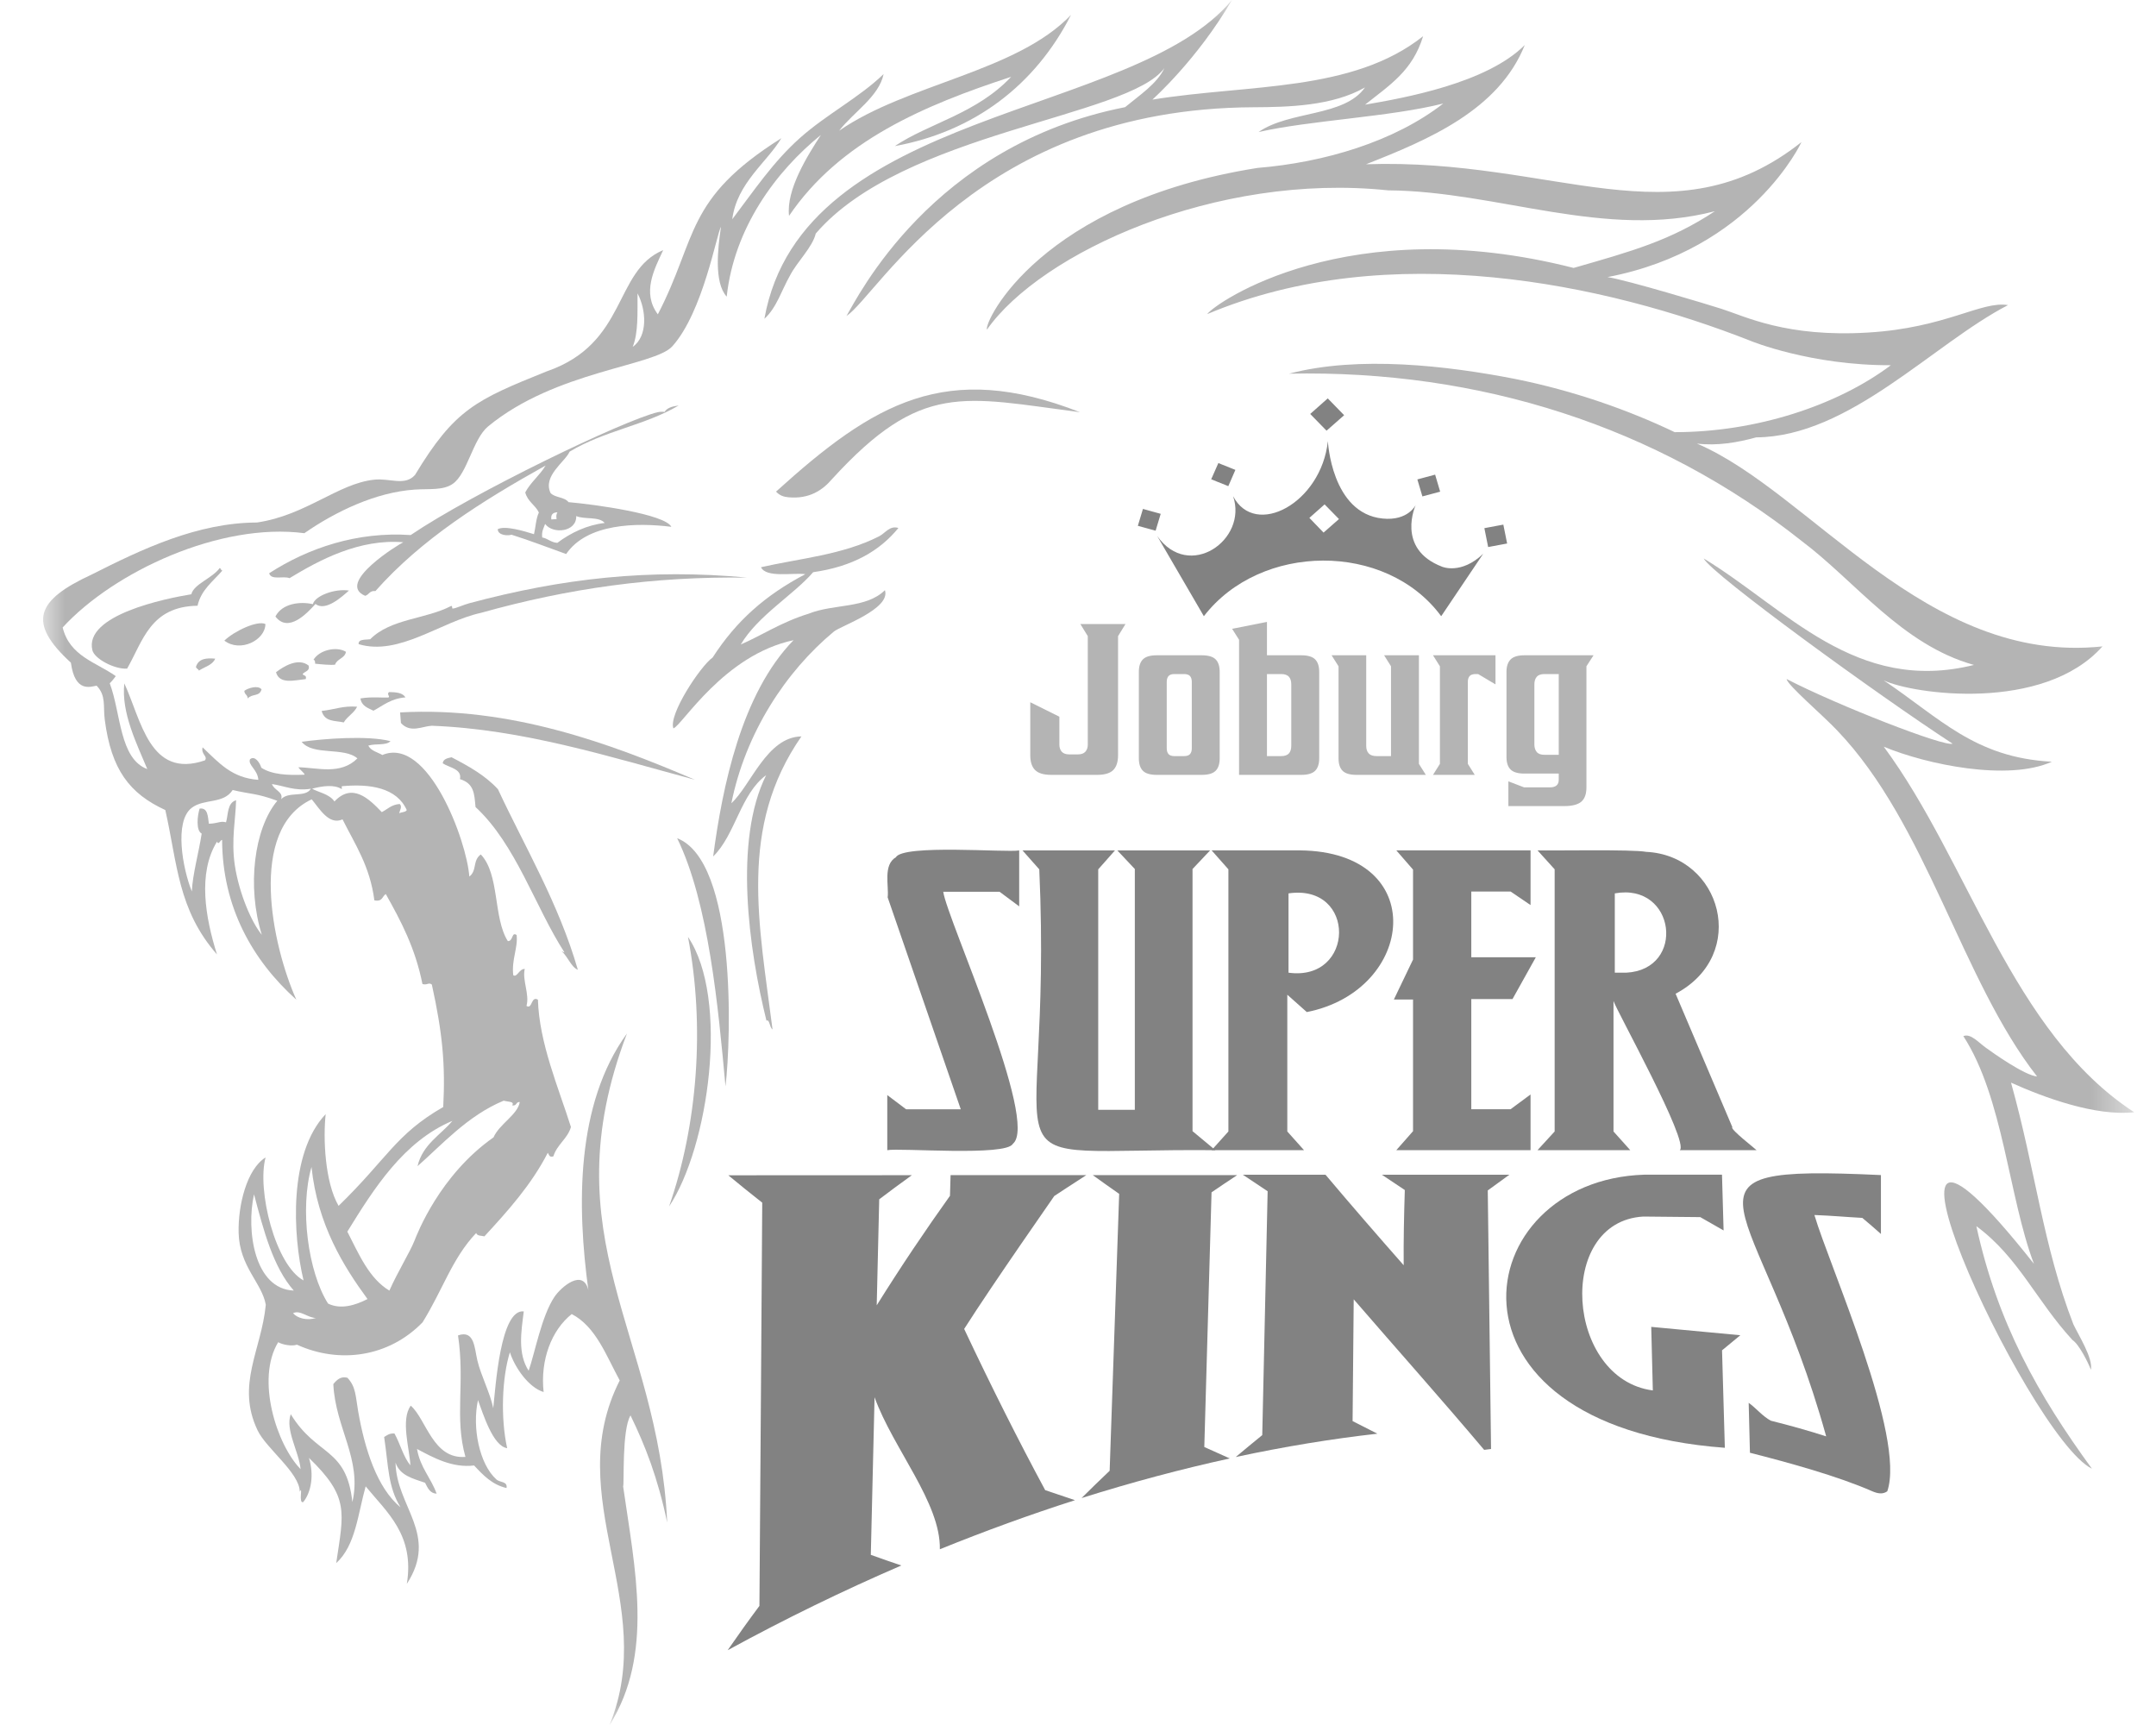 <?xml version="1.0" encoding="UTF-8"?>
<svg xmlns="http://www.w3.org/2000/svg" width="50" height="40" viewBox="0 0 50 40" fill="none">
  <path d="M24.568 17.268C24.568 17.335 24.587 17.389 24.623 17.431C24.66 17.472 24.718 17.493 24.795 17.493H25C25.077 17.493 25.134 17.472 25.171 17.431C25.208 17.389 25.227 17.335 25.227 17.268V14.751L25.055 14.471H26.101L25.929 14.751V17.513C25.929 17.666 25.892 17.78 25.819 17.855C25.745 17.93 25.619 17.968 25.442 17.968H24.38C24.203 17.968 24.078 17.93 24.004 17.855C23.93 17.78 23.893 17.666 23.893 17.513V16.284L24.568 16.619V17.268Z" fill="#B4B4B4"></path>
  <path d="M27.639 15.81C27.639 15.753 27.625 15.709 27.598 15.677C27.57 15.646 27.523 15.63 27.456 15.63H27.235C27.172 15.63 27.127 15.646 27.099 15.677C27.072 15.709 27.058 15.753 27.058 15.81V17.353C27.058 17.41 27.072 17.454 27.099 17.486C27.127 17.517 27.172 17.533 27.235 17.533H27.456C27.523 17.533 27.57 17.517 27.598 17.486C27.625 17.454 27.639 17.41 27.639 17.353V15.81ZM26.411 15.58C26.411 15.45 26.442 15.353 26.505 15.29C26.567 15.227 26.674 15.195 26.826 15.195H27.871C28.023 15.195 28.13 15.227 28.192 15.29C28.255 15.353 28.286 15.45 28.286 15.58V17.583C28.286 17.713 28.255 17.81 28.192 17.873C28.13 17.936 28.023 17.968 27.871 17.968H26.826C26.674 17.968 26.567 17.936 26.505 17.873C26.442 17.81 26.411 17.713 26.411 17.583V15.58Z" fill="#B4B4B4"></path>
  <path d="M29.946 15.87C29.946 15.793 29.928 15.734 29.891 15.692C29.854 15.651 29.793 15.63 29.709 15.63H29.382V17.533H29.709C29.793 17.533 29.854 17.512 29.891 17.471C29.928 17.429 29.946 17.37 29.946 17.293V15.87ZM29.382 15.195H30.179C30.33 15.195 30.437 15.227 30.5 15.29C30.562 15.353 30.594 15.45 30.594 15.58V17.583C30.594 17.713 30.562 17.81 30.5 17.873C30.437 17.936 30.33 17.968 30.179 17.968H28.735V14.835L28.574 14.581L29.382 14.421V15.195Z" fill="#B4B4B4"></path>
  <path d="M31.136 17.873C31.073 17.81 31.042 17.713 31.042 17.583V15.45L30.881 15.195H31.684V17.293C31.684 17.37 31.703 17.429 31.742 17.471C31.78 17.512 31.842 17.533 31.927 17.533H32.259V15.45L32.099 15.195H32.906V17.713L33.067 17.968H31.457C31.305 17.968 31.199 17.936 31.136 17.873Z" fill="#B4B4B4"></path>
  <path d="M34.041 17.713L34.201 17.968H33.233L33.393 17.713V15.45L33.233 15.195H34.682V15.87L34.279 15.63H34.223C34.157 15.63 34.11 15.646 34.082 15.677C34.054 15.709 34.041 15.753 34.041 15.81V17.713Z" fill="#B4B4B4"></path>
  <path d="M35.822 15.63C35.737 15.63 35.676 15.651 35.64 15.693C35.603 15.734 35.584 15.793 35.584 15.87V17.264C35.584 17.337 35.603 17.395 35.64 17.439C35.676 17.482 35.737 17.503 35.822 17.503H36.149V15.63H35.822ZM36.791 18.258C36.791 18.414 36.75 18.526 36.669 18.593C36.588 18.659 36.457 18.692 36.276 18.692H34.981V18.118L35.346 18.258H35.944C36.08 18.258 36.149 18.199 36.149 18.083V17.938H35.352C35.201 17.938 35.094 17.906 35.031 17.843C34.968 17.78 34.937 17.683 34.937 17.553V15.58C34.937 15.454 34.968 15.358 35.031 15.293C35.094 15.228 35.201 15.195 35.352 15.195H36.956L36.791 15.45V18.258Z" fill="#B4B4B4"></path>
  <mask id="mask0_39705_14879" style="mask-type:luminance" maskUnits="userSpaceOnUse" x="1" y="0" width="49" height="40">
    <path d="M1 4.7389e-07H49.494V40H1V4.7389e-07Z" fill="white"></path>
  </mask>
  <g mask="url(#mask0_39705_14879)">
    <path fill-rule="evenodd" clip-rule="evenodd" d="M17.768 17.975C17.175 18.406 17.054 19.36 16.539 19.86C16.752 18.257 17.188 16.09 18.403 14.845C16.785 15.188 15.822 16.818 15.617 16.89C15.497 16.575 16.241 15.449 16.527 15.246C17.076 14.397 17.741 13.807 18.676 13.314C18.397 13.275 17.769 13.407 17.648 13.153C18.534 12.951 19.552 12.865 20.389 12.435C20.536 12.359 20.632 12.181 20.835 12.243C20.401 12.777 19.768 13.14 18.859 13.268C18.398 13.799 17.58 14.271 17.179 14.945C17.64 14.747 18.125 14.423 18.753 14.231C19.329 13.997 20.086 14.118 20.522 13.685C20.665 14.119 19.495 14.515 19.34 14.644C18.217 15.575 17.29 16.998 16.961 18.626C17.417 18.206 17.782 17.091 18.586 17.076C17.122 19.184 17.603 21.414 17.916 23.871C17.839 23.815 17.853 23.632 17.775 23.667C17.367 22.027 17.011 19.489 17.768 17.975Z" fill="#B4B4B4"></path>
    <path fill-rule="evenodd" clip-rule="evenodd" d="M17.33 13.394C15.162 13.364 13.191 13.64 11.15 14.212C10.219 14.416 9.258 15.218 8.317 14.937C8.306 14.815 8.47 14.839 8.585 14.823C9.062 14.343 9.871 14.36 10.461 14.052C10.498 14.043 10.478 14.111 10.495 14.111C10.559 14.115 10.754 14.021 10.884 13.988C13.036 13.411 15.061 13.181 17.33 13.394Z" fill="#B4B4B4"></path>
    <path fill-rule="evenodd" clip-rule="evenodd" d="M4.991 15.273C4.931 15.423 4.744 15.463 4.613 15.55C4.599 15.512 4.555 15.507 4.544 15.464C4.607 15.26 4.801 15.258 4.991 15.273Z" fill="#B4B4B4"></path>
    <path fill-rule="evenodd" clip-rule="evenodd" d="M8.023 15.114C8 15.266 7.812 15.277 7.771 15.412C7.682 15.427 7.457 15.406 7.309 15.39C7.307 15.345 7.305 15.303 7.27 15.3C7.405 15.071 7.805 14.981 8.023 15.114Z" fill="#B4B4B4"></path>
    <path fill-rule="evenodd" clip-rule="evenodd" d="M7.157 15.433C7.193 15.567 7.066 15.564 7.019 15.63C7.037 15.675 7.118 15.647 7.091 15.747C6.825 15.774 6.481 15.875 6.401 15.588C6.568 15.46 6.913 15.24 7.157 15.433Z" fill="#B4B4B4"></path>
    <path fill-rule="evenodd" clip-rule="evenodd" d="M6.066 15.986C6.013 16.162 5.858 16.076 5.744 16.196C5.744 16.108 5.667 16.108 5.667 16.019C5.747 15.957 5.985 15.88 6.066 15.986Z" fill="#B4B4B4"></path>
    <path fill-rule="evenodd" clip-rule="evenodd" d="M9.025 16.048C9.185 16.05 9.337 16.062 9.403 16.171C9.066 16.198 8.887 16.359 8.661 16.48C8.532 16.416 8.387 16.374 8.359 16.196C8.601 16.151 8.881 16.183 9.003 16.174C9.066 16.16 8.953 16.096 9.025 16.048Z" fill="#B4B4B4"></path>
    <path fill-rule="evenodd" clip-rule="evenodd" d="M8.282 16.387C8.212 16.536 8.054 16.61 7.972 16.752C7.771 16.705 7.533 16.747 7.459 16.486C7.771 16.451 7.948 16.363 8.282 16.387Z" fill="#B4B4B4"></path>
    <path fill-rule="evenodd" clip-rule="evenodd" d="M16.115 18.081C14.134 17.548 12.131 16.909 10.012 16.829C9.797 16.839 9.517 17.008 9.298 16.765C9.292 16.683 9.285 16.602 9.279 16.52C11.828 16.377 14.148 17.239 16.115 18.081Z" fill="#B4B4B4"></path>
    <path fill-rule="evenodd" clip-rule="evenodd" d="M16.825 25.191C16.658 23.375 16.437 20.934 15.704 19.437C17.081 19.971 16.959 24.07 16.825 25.191Z" fill="#B4B4B4"></path>
    <path fill-rule="evenodd" clip-rule="evenodd" d="M40.603 7.906C37.247 6.581 32.213 5.506 27.996 7.284C28.181 7.025 31.255 4.879 36.494 6.213C37.837 5.828 38.74 5.579 39.77 4.898C37.218 5.562 34.739 4.432 32.192 4.414C28.195 3.994 24.137 5.864 22.888 7.644C22.821 7.455 24.131 4.692 29.163 3.894C30.712 3.767 32.337 3.284 33.471 2.4C32.239 2.713 30.39 2.788 29.187 3.062C29.901 2.562 31.177 2.713 31.656 2.027C30.902 2.459 29.878 2.483 29.079 2.487C22.701 2.511 20.377 6.835 19.63 7.328C19.877 6.921 21.602 3.369 26.092 2.485C26.419 2.214 26.838 1.938 27.003 1.58C26.167 2.725 20.941 3.058 18.918 5.416C18.844 5.732 18.483 6.073 18.321 6.389C18.125 6.731 18.011 7.138 17.727 7.392C18.6 2.491 26.297 2.75 28.569 0C27.776 1.374 26.725 2.31 26.725 2.31C28.955 1.948 31.364 2.143 33.004 0.839C32.756 1.648 32.231 1.969 31.658 2.427C32.559 2.272 34.478 1.932 35.361 1.044C34.76 2.548 33.139 3.236 31.68 3.809C36.065 3.658 38.811 5.646 41.778 3.295C41.778 3.295 40.63 5.784 37.281 6.425C37.768 6.504 39.603 7.059 39.925 7.162C40.47 7.335 41.43 7.828 43.326 7.711C45.13 7.603 45.955 6.97 46.568 7.075C44.828 7.974 42.891 10.127 40.727 10.142C40.287 10.263 39.827 10.342 39.353 10.286C41.984 11.404 44.67 15.425 48.759 14.989C47.386 16.529 44.359 16.097 43.684 15.776C44.988 16.65 45.794 17.569 47.585 17.663C46.577 18.12 44.692 17.733 43.687 17.315C45.669 19.996 46.653 23.94 49.494 25.791C48.591 25.89 47.393 25.445 46.638 25.105C47.21 27.152 47.378 28.886 48.084 30.709C48.206 30.967 48.543 31.495 48.49 31.763C48.435 31.612 48.217 31.172 48.063 31.073C47.221 30.158 46.81 29.152 45.834 28.433C46.326 30.685 47.269 32.349 48.514 34.057C47.007 33.316 42.461 23.35 47.169 29.306C46.582 27.756 46.458 25.45 45.532 24.026C45.699 23.956 45.882 24.171 46.047 24.29C46.224 24.419 46.951 24.935 47.242 24.962C45.487 22.72 44.687 19.113 42.61 16.942C42.296 16.605 41.444 15.88 41.434 15.746C42.619 16.359 45.112 17.329 45.282 17.244C43.571 16.131 39.689 13.311 39.511 12.95C41.42 14.11 43.035 16.101 45.778 15.419C44.108 14.953 43.035 13.487 41.788 12.549C38.426 9.884 34.303 8.573 29.895 8.665C31.51 8.24 33.562 8.48 35.138 8.787C36.505 9.063 37.758 9.505 38.838 10.021C40.715 10.022 42.601 9.408 43.851 8.469C41.989 8.476 40.603 7.906 40.603 7.906Z" fill="#B4B4B4"></path>
    <path fill-rule="evenodd" clip-rule="evenodd" d="M7.327 30.562C7.138 30.56 6.96 30.367 6.796 30.451C6.893 30.566 7.12 30.629 7.327 30.562ZM6.813 29.926C6.335 29.383 6.114 28.537 5.891 27.694C5.704 28.537 5.901 29.893 6.813 29.926ZM7.608 30.228C7.903 30.372 8.238 30.268 8.523 30.123C7.973 29.372 7.364 28.404 7.224 27.06C6.949 28.018 7.141 29.49 7.608 30.228ZM9.611 28.772C9.671 28.621 10.193 27.252 11.445 26.374C11.582 26.062 12.008 25.847 12.054 25.554C11.957 25.548 11.992 25.653 11.877 25.631C11.947 25.538 11.758 25.548 11.681 25.523C10.847 25.867 10.238 26.554 9.683 27.042C9.799 26.535 10.235 26.306 10.491 25.991C9.36 26.468 8.674 27.557 8.055 28.56C8.324 29.083 8.558 29.644 9.03 29.927C9.226 29.487 9.506 29.036 9.611 28.772ZM7.238 18.288C7.358 18.365 7.641 18.408 7.756 18.585C8.172 18.143 8.558 18.522 8.854 18.832C8.987 18.765 9.074 18.659 9.269 18.643C9.335 18.7 9.271 18.79 9.257 18.86C9.306 18.828 9.408 18.838 9.433 18.784C9.203 18.267 8.582 18.171 7.943 18.23C7.885 18.243 7.964 18.279 7.916 18.293C7.749 18.192 7.498 18.221 7.238 18.288ZM5.446 20.067C5.545 20.711 5.829 21.382 6.072 21.677C5.722 20.561 5.893 19.211 6.431 18.569C5.936 18.387 5.825 18.422 5.396 18.319C5.181 18.651 4.733 18.512 4.444 18.734C4.035 19.051 4.236 20.143 4.449 20.672C4.466 20.276 4.609 19.773 4.677 19.33C4.539 19.257 4.578 18.905 4.63 18.75C4.822 18.724 4.819 18.931 4.844 19.101C5.061 19.094 5.109 19.031 5.242 19.068C5.296 18.877 5.269 18.619 5.475 18.556C5.468 18.979 5.357 19.47 5.446 20.067ZM6.52 18.532C6.695 18.342 7.081 18.503 7.209 18.29C6.829 18.347 6.603 18.224 6.307 18.181C6.355 18.325 6.579 18.362 6.52 18.532ZM14.673 8.043C15.028 7.796 14.989 7.187 14.785 6.803C14.781 7.243 14.808 7.712 14.673 8.043ZM15.38 5.8C15.17 6.249 14.884 6.788 15.256 7.289C16.185 5.498 15.872 4.62 18.12 3.205C17.791 3.76 17.089 4.244 16.982 5.084C17.468 4.445 17.927 3.755 18.551 3.2C19.168 2.65 19.93 2.262 20.492 1.717C20.383 2.243 19.792 2.601 19.46 3.032C21.031 1.941 23.584 1.667 24.84 0.342C24.009 1.977 22.587 3.053 20.751 3.388C21.55 2.853 22.639 2.642 23.45 1.781C21.439 2.439 19.477 3.267 18.299 5.005C18.228 4.398 18.73 3.604 19.038 3.129C17.989 3.977 17.026 5.288 16.853 6.878C16.554 6.553 16.647 5.747 16.721 5.258C16.623 5.404 16.309 7.229 15.594 8.028C15.182 8.492 12.878 8.598 11.317 9.89C10.969 10.178 10.838 10.984 10.502 11.218C10.278 11.376 9.955 11.33 9.621 11.353C8.716 11.412 7.78 11.863 7.058 12.364C5.107 12.109 2.644 13.254 1.453 14.55C1.616 15.217 2.229 15.356 2.685 15.678C2.643 15.738 2.597 15.794 2.545 15.844C2.807 16.541 2.768 17.594 3.416 17.834C3.171 17.244 2.809 16.528 2.883 15.847C3.276 16.689 3.467 18.073 4.754 17.631C4.824 17.533 4.658 17.496 4.698 17.329C5.083 17.695 5.378 18.04 5.991 18.083C5.975 17.843 5.743 17.74 5.798 17.606C5.911 17.51 6.029 17.692 6.06 17.802C6.302 17.961 6.666 17.981 7.058 17.964C7.09 17.949 6.951 17.849 6.92 17.792C7.36 17.799 7.894 17.978 8.289 17.586C7.979 17.315 7.256 17.531 6.996 17.201C7.517 17.128 8.523 17.05 9.056 17.186C8.951 17.294 8.732 17.235 8.541 17.289C8.606 17.415 8.755 17.44 8.867 17.507C9.929 17.062 10.827 19.505 10.884 20.326C11.068 20.187 10.954 19.956 11.15 19.813C11.592 20.277 11.434 21.281 11.777 21.823C11.905 21.828 11.862 21.596 11.981 21.682C12.016 21.976 11.86 22.252 11.903 22.613C11.992 22.675 12.038 22.463 12.17 22.468C12.106 22.724 12.286 23.055 12.21 23.325C12.347 23.415 12.314 23.084 12.475 23.181C12.505 24.185 12.949 25.213 13.241 26.134C13.161 26.408 12.916 26.541 12.834 26.813C12.74 26.848 12.735 26.776 12.704 26.731C12.324 27.471 11.783 28.074 11.234 28.669C11.164 28.65 11.068 28.665 11.043 28.592C10.487 29.176 10.265 29.915 9.799 30.664C9.013 31.47 7.873 31.63 6.886 31.181C6.774 31.221 6.562 31.186 6.451 31.124C5.931 31.979 6.414 33.498 6.971 34.067C6.934 33.661 6.609 33.157 6.743 32.793C7.343 33.778 8.034 33.55 8.172 34.831C8.401 33.839 7.779 33.118 7.73 32.095C7.81 31.998 7.902 31.906 8.057 31.948C8.256 32.159 8.245 32.375 8.306 32.725C8.458 33.599 8.744 34.505 9.289 34.952C8.996 34.476 9.011 34.013 8.909 33.322C8.974 33.283 9.027 33.233 9.148 33.24C9.28 33.475 9.354 33.783 9.517 33.979C9.503 33.614 9.285 32.921 9.526 32.595C9.888 32.912 10.039 33.843 10.794 33.783C10.535 32.863 10.788 32.081 10.622 30.966C11.004 30.833 11.002 31.254 11.07 31.544C11.155 31.903 11.367 32.299 11.439 32.653C11.493 32.168 11.603 30.348 12.147 30.409C12.087 30.88 12.002 31.387 12.26 31.785C12.403 31.376 12.56 30.518 12.857 30.074C13.011 29.844 13.522 29.404 13.645 29.917C13.381 27.982 13.348 25.606 14.54 23.965C12.732 28.712 15.271 30.903 15.473 35.305C15.252 34.254 14.959 33.513 14.622 32.821C14.417 33.163 14.48 34.435 14.451 34.466C14.727 36.393 15.166 38.363 14.137 40C15.286 37.178 12.994 34.73 14.372 32.01C14.057 31.432 13.819 30.762 13.259 30.471C12.791 30.843 12.526 31.534 12.607 32.279C12.262 32.175 11.94 31.714 11.825 31.357C11.641 31.945 11.607 32.888 11.762 33.581C11.427 33.533 11.198 32.765 11.085 32.466C10.947 33.095 11.113 33.949 11.514 34.308C11.594 34.379 11.775 34.346 11.747 34.505C11.412 34.428 11.204 34.206 10.995 33.982C10.488 34.045 10.044 33.798 9.671 33.599C9.746 34.035 9.994 34.267 10.126 34.636C9.972 34.63 9.918 34.503 9.858 34.383C9.581 34.286 9.275 34.22 9.173 33.916C9.189 34.938 10.18 35.58 9.435 36.727C9.619 35.594 8.974 35.07 8.48 34.466C8.301 35.101 8.247 35.84 7.797 36.246C7.973 35.058 8.106 34.715 7.165 33.806C7.287 34.203 7.217 34.605 7.032 34.831C6.914 34.874 7.033 34.426 6.952 34.591C6.947 34.15 6.173 33.589 5.972 33.164C5.471 32.108 6.063 31.306 6.164 30.256C6.077 29.75 5.552 29.372 5.534 28.585C5.518 27.951 5.724 27.106 6.159 26.84C5.955 27.589 6.383 29.337 7.04 29.691C6.787 28.641 6.691 26.739 7.553 25.835C7.492 26.388 7.532 27.411 7.852 27.962C8.984 26.863 9.174 26.304 10.279 25.67C10.33 24.694 10.265 23.967 10.015 22.83C9.938 22.771 9.907 22.852 9.797 22.818C9.631 21.985 9.296 21.352 8.947 20.732C8.862 20.782 8.874 20.916 8.682 20.878C8.58 20.083 8.232 19.577 7.944 19C7.63 19.142 7.411 18.754 7.229 18.535C5.739 19.234 6.309 21.921 6.872 23.181C5.854 22.268 5.156 21.028 5.151 19.476C5.109 19.474 5.07 19.609 5.032 19.517C4.58 20.249 4.764 21.281 5.032 22.132C4.124 21.096 4.115 20.029 3.834 18.784C3.004 18.401 2.579 17.849 2.429 16.685C2.389 16.368 2.464 16.132 2.241 15.9C2.101 15.921 1.74 16.074 1.644 15.366C0.622 14.433 0.842 13.916 2.121 13.325C3.298 12.73 4.578 12.121 5.961 12.116C7.099 11.947 7.841 11.211 8.679 11.123C9.041 11.084 9.389 11.277 9.624 11.014C10.546 9.488 11.037 9.273 12.677 8.612C14.562 7.963 14.225 6.28 15.38 5.8Z" fill="#B4B4B4"></path>
    <path fill-rule="evenodd" clip-rule="evenodd" d="M12.642 12.15C12.607 12.245 12.556 12.326 12.575 12.463C12.706 12.487 12.78 12.58 12.925 12.588C13.244 12.349 13.622 12.172 14.024 12.127C13.892 11.97 13.558 12.051 13.364 11.967C13.374 12.339 12.822 12.393 12.642 12.15ZM12.786 12.045C12.826 12.043 12.868 12.039 12.909 12.036C12.893 11.966 12.905 11.918 12.927 11.88C12.818 11.882 12.771 11.937 12.786 12.045ZM15.259 9.557C15.326 9.542 15.408 9.549 15.413 9.552C15.468 9.456 15.593 9.422 15.739 9.403C14.944 9.87 14.028 9.981 13.21 10.473C13.107 10.71 12.581 11.033 12.768 11.432C12.87 11.544 13.09 11.52 13.185 11.644C13.781 11.695 15.424 11.921 15.569 12.216C14.763 12.115 13.614 12.136 13.13 12.847C12.63 12.668 12.316 12.543 11.862 12.399C11.796 12.425 11.547 12.424 11.543 12.271C11.709 12.18 12.165 12.318 12.384 12.387C12.423 12.222 12.429 12.027 12.497 11.884C12.412 11.706 12.236 11.633 12.181 11.418C12.305 11.183 12.519 11.022 12.653 10.795C11.186 11.613 9.777 12.497 8.707 13.705C8.567 13.692 8.562 13.79 8.469 13.816C7.769 13.523 9.269 12.608 9.353 12.574C8.338 12.491 7.42 12.978 6.714 13.407C6.575 13.347 6.288 13.463 6.242 13.293C7.147 12.707 8.284 12.322 9.524 12.407C10.964 11.432 14.468 9.741 15.259 9.557Z" fill="#B4B4B4"></path>
    <path fill-rule="evenodd" clip-rule="evenodd" d="M8.092 13.694C7.924 13.844 7.548 14.185 7.316 14.005C7.126 14.215 6.688 14.689 6.387 14.296C6.546 13.986 6.971 13.943 7.256 14.01C7.3 13.819 7.762 13.643 8.092 13.694Z" fill="#B4B4B4"></path>
    <path fill-rule="evenodd" clip-rule="evenodd" d="M15.955 21.725C16.923 23.156 16.436 26.6 15.516 27.977C16.177 26.084 16.352 23.795 15.955 21.725Z" fill="#B4B4B4"></path>
    <path fill-rule="evenodd" clip-rule="evenodd" d="M25.046 9.558C22.328 9.205 21.369 8.842 19.296 11.109C19.079 11.364 18.77 11.577 18.283 11.531C18.173 11.52 18.084 11.492 17.997 11.4C20.264 9.347 21.942 8.345 25.046 9.558Z" fill="#B4B4B4"></path>
    <path fill-rule="evenodd" clip-rule="evenodd" d="M5.094 13.173C5.128 13.177 5.12 13.232 5.159 13.229C4.941 13.48 4.663 13.679 4.581 14.046C3.483 14.063 3.314 14.868 2.948 15.504C2.665 15.525 2.192 15.281 2.142 15.077C1.947 14.262 3.837 13.878 4.437 13.78C4.495 13.543 4.924 13.408 5.094 13.173Z" fill="#B4B4B4"></path>
    <path fill-rule="evenodd" clip-rule="evenodd" d="M6.155 14.47C6.154 14.845 5.57 15.138 5.203 14.855C5.428 14.637 5.966 14.381 6.155 14.47Z" fill="#B4B4B4"></path>
    <path fill-rule="evenodd" clip-rule="evenodd" d="M13.401 22.488C13.247 22.425 13.181 22.203 13.027 22.057C13.052 22.061 13.06 22.085 13.09 22.084C12.409 21.029 11.967 19.582 11.028 18.714C11 18.411 10.998 18.167 10.667 18.067C10.718 17.826 10.419 17.803 10.268 17.7C10.276 17.602 10.373 17.58 10.473 17.56C10.866 17.765 11.253 17.979 11.548 18.301C12.167 19.629 12.956 20.945 13.401 22.488Z" fill="#B4B4B4"></path>
  </g>
  <path d="M21.049 25.722H22.281L20.586 20.809C20.619 20.544 20.469 20.047 20.786 19.873L20.775 19.88C20.943 19.571 23.348 19.774 23.636 19.72V21.017L23.182 20.679H21.875C21.958 21.296 24.108 26.024 23.489 26.523C23.339 26.819 20.853 26.613 20.577 26.671V25.393L21.013 25.722H21.049Z" fill="#828282"></path>
  <path d="M21.154 19.856C20.633 19.926 20.742 20.385 20.738 20.788C20.751 20.828 22.488 25.859 22.488 25.859H20.958C20.958 25.859 20.82 25.754 20.727 25.685V26.531C21.276 26.451 23.315 26.734 23.437 26.337C23.779 26.002 21.736 20.932 21.668 20.54H23.235C23.235 20.54 23.383 20.65 23.485 20.725V19.856H21.154Z" fill="#828282"></path>
  <path d="M23.713 19.72H25.857L25.469 20.159V25.735H26.318V20.151L25.912 19.72H28.063L27.656 20.151V26.23L28.187 26.671C22.477 26.619 24.436 27.623 24.102 20.159L23.713 19.72Z" fill="#828282"></path>
  <path d="M26.24 19.856C26.336 19.958 26.468 20.098 26.468 20.098V25.871H25.317V20.108C25.317 20.108 25.445 19.964 25.54 19.856H24.03C24.125 19.964 24.253 20.108 24.253 20.108V26.258C24.611 26.765 26.648 26.442 27.795 26.53C27.676 26.432 27.506 26.291 27.506 26.291V20.098C27.506 20.098 27.639 19.958 27.734 19.856H26.24Z" fill="#828282"></path>
  <path d="M29.882 20.716V22.555C31.425 22.766 31.465 20.487 29.882 20.716ZM29.854 23.066V26.237L30.241 26.67H28.099L28.488 26.237V20.158L28.099 19.719H30.149C33.178 19.75 32.829 22.971 30.306 23.468L29.854 23.066Z" fill="#828282"></path>
  <path d="M29.731 20.58C31.729 20.284 31.681 22.972 29.731 22.694V20.58ZM30.206 19.857H28.416C28.51 19.965 28.638 20.109 28.638 20.109V26.286C28.638 26.286 28.512 26.428 28.418 26.531H29.921C29.83 26.428 29.704 26.286 29.704 26.286V22.739C29.704 22.739 30.235 23.213 30.338 23.303C33.095 22.552 32.393 19.727 30.206 19.857Z" fill="#828282"></path>
  <path d="M34.121 23.166V25.721H35.032L35.495 25.379V26.67H32.382L32.77 26.23V23.178H32.325L32.77 22.25V20.165L32.382 19.719H35.495V20.987L35.032 20.673H34.121V22.198H35.617L35.077 23.166H34.121Z" fill="#828282"></path>
  <path d="M32.694 19.857C32.791 19.968 32.921 20.117 32.921 20.117V22.279C32.921 22.279 32.673 22.797 32.555 23.04H32.921V26.279C32.921 26.279 32.792 26.425 32.697 26.531H35.343V25.667C35.236 25.748 35.085 25.86 35.085 25.86H33.97V23.027H34.985C35.041 22.928 35.245 22.564 35.371 22.337H33.97V20.533H35.082C35.082 20.533 35.233 20.637 35.343 20.713V19.857H32.694Z" fill="#828282"></path>
  <path d="M37.714 22.555C39.106 22.484 38.862 20.459 37.449 20.716V22.555H37.714ZM38.859 23.043L40.177 26.141H40.169C40.154 26.21 40.691 26.624 40.736 26.67H38.956C39.186 26.489 37.478 23.415 37.419 23.211V26.237L37.807 26.67H35.657L36.054 26.237V20.158L35.657 19.719C36.008 19.729 37.868 19.692 38.175 19.753C39.92 19.836 40.569 22.136 38.859 23.043Z" fill="#828282"></path>
  <path d="M37.297 20.58C39.325 20.283 39.272 22.968 37.297 22.694V20.58ZM39.699 21.087C39.018 19.319 37.274 19.991 35.979 19.857C36.074 19.963 36.206 20.108 36.206 20.108V26.287C36.206 26.287 36.075 26.428 35.98 26.531H37.49C37.396 26.428 37.269 26.286 37.269 26.286V23.211L37.559 23.155L39.107 26.273V26.531H40.352C40.145 26.353 40.097 26.346 40.03 26.197L40.036 26.193L38.676 22.992C39.99 22.255 39.699 21.087 39.699 21.087Z" fill="#828282"></path>
  <path d="M38.134 27.239C34.039 27.367 33.085 33.059 40.001 33.572C40.001 33.572 39.94 31.445 39.936 31.312C39.995 31.264 40.36 30.962 40.36 30.962L38.294 30.768C38.294 30.768 38.323 31.961 38.331 32.242C36.314 31.981 36.069 28.329 38.109 28.21C38.109 28.211 39.359 28.221 39.431 28.223C39.485 28.254 39.972 28.532 39.972 28.532L39.935 27.239H38.134Z" fill="#828282"></path>
  <path d="M17.677 27.888C17.417 27.684 17.155 27.472 16.89 27.253C18.359 27.251 19.777 27.251 21.147 27.251C20.896 27.431 20.643 27.618 20.39 27.81C20.37 28.63 20.351 29.449 20.332 30.268C20.898 29.362 21.467 28.518 22.031 27.729C22.036 27.569 22.04 27.409 22.045 27.25C23.124 27.25 24.172 27.249 25.193 27.249C24.956 27.4 24.458 27.729 24.449 27.734C24.458 27.729 23.075 29.695 22.36 30.816C22.997 32.167 23.62 33.405 24.239 34.554C24.47 34.633 24.7 34.711 24.93 34.787C23.899 35.117 22.853 35.497 21.796 35.925C21.819 34.849 20.713 33.592 20.282 32.4C20.253 33.617 20.224 34.836 20.195 36.054C20.432 36.141 20.669 36.222 20.903 36.301C19.569 36.877 18.224 37.529 16.875 38.266C17.12 37.912 17.363 37.571 17.612 37.238C17.623 35.67 17.672 28.966 17.677 27.888Z" fill="#828282"></path>
  <path d="M22.18 27.387C22.175 27.526 22.166 27.774 22.166 27.774C21.478 28.742 20.809 29.752 20.183 30.767L20.254 27.738C20.254 27.738 20.52 27.541 20.727 27.387C20.702 27.388 17.908 27.39 17.281 27.39C17.509 27.574 17.815 27.82 17.815 27.82C17.817 27.895 17.749 37.203 17.749 37.28C17.749 37.28 17.525 37.594 17.329 37.866C18.385 37.307 19.455 36.787 20.528 36.315C20.339 36.251 20.052 36.153 20.052 36.153L20.058 36.051L20.144 32.395L20.406 32.339C20.922 33.413 21.435 34.433 21.934 35.369C21.968 35.417 21.94 35.545 21.942 35.721C22.793 35.38 23.651 35.069 24.501 34.786C24.35 34.737 24.142 34.666 24.142 34.666C23.487 33.441 22.846 32.177 22.202 30.805C23.168 29.41 24.191 27.621 24.73 27.387C24.191 27.387 22.39 27.387 22.18 27.387Z" fill="#828282"></path>
  <path d="M25.082 34.738C25.299 34.52 25.518 34.312 25.734 34.105C25.809 31.96 25.882 29.819 25.955 27.684C25.752 27.541 25.547 27.398 25.342 27.249H28.692C28.493 27.38 28.297 27.512 28.097 27.648C28.041 29.615 27.985 31.582 27.929 33.554C28.126 33.643 28.323 33.731 28.52 33.819C27.398 34.064 26.25 34.37 25.082 34.738Z" fill="#828282"></path>
  <path d="M25.774 27.387C25.901 27.477 26.095 27.613 26.095 27.613C26.09 27.708 25.875 34.072 25.871 34.165C25.871 34.165 25.7 34.33 25.587 34.441C26.425 34.19 27.262 33.967 28.089 33.777C27.988 33.731 27.788 33.643 27.788 33.643C27.818 32.621 27.93 28.666 27.96 27.573C27.96 27.573 28.137 27.456 28.24 27.387H25.774Z" fill="#828282"></path>
  <path d="M30.74 27.24C31.347 27.96 31.949 28.653 32.553 29.339C32.548 28.758 32.561 28.175 32.579 27.595C32.401 27.478 32.225 27.357 32.047 27.24H35.004C34.838 27.361 34.672 27.483 34.503 27.604C34.53 29.605 34.553 31.602 34.579 33.6C34.525 33.606 34.475 33.613 34.419 33.62C33.416 32.431 32.406 31.3 31.394 30.129C31.386 31.069 31.377 32.011 31.368 32.953C31.558 33.05 31.751 33.146 31.943 33.245C30.877 33.365 29.782 33.545 28.658 33.786C28.864 33.613 29.07 33.443 29.273 33.278C29.314 31.39 29.357 29.506 29.398 27.623C29.208 27.497 29.016 27.371 28.822 27.24H30.74Z" fill="#828282"></path>
  <path d="M32.503 27.378C32.565 27.42 32.719 27.524 32.719 27.524C32.7 28.067 32.685 29.176 32.691 29.706C32.045 28.975 31.418 28.258 30.676 27.378H29.279C29.366 27.437 29.538 27.551 29.538 27.551C29.537 27.649 29.411 33.249 29.409 33.344C29.409 33.344 29.252 33.476 29.169 33.543C29.948 33.389 30.721 33.264 31.481 33.166C31.406 33.129 31.229 33.038 31.229 33.038V32.954L31.262 29.766C32.255 30.912 33.456 32.274 34.439 33.43C34.434 33.125 34.365 27.536 34.365 27.536C34.365 27.536 34.513 27.429 34.581 27.378H32.503Z" fill="#828282"></path>
  <path d="M41.068 32.944C41.506 33.053 41.935 33.173 42.351 33.307C40.797 27.71 38.385 27.004 43.621 27.248V28.614C43.477 28.485 43.334 28.362 43.189 28.241C42.742 28.216 42.541 28.193 42.078 28.174C42.425 29.353 44.203 33.319 43.768 34.581C43.663 34.654 43.55 34.636 43.417 34.579C42.615 34.227 41.486 33.917 40.583 33.687C40.574 33.303 40.565 32.916 40.554 32.529C40.73 32.656 40.878 32.843 41.068 32.944Z" fill="#828282"></path>
  <path d="M40.736 27.51C40.488 27.61 40.638 28 40.608 28.218C41.366 29.986 42.007 31.724 42.574 33.533C42.049 33.358 41.513 33.2 40.959 33.068C40.909 33.026 40.856 32.979 40.709 32.853C40.716 33.145 40.722 33.449 40.726 33.574C41.627 33.747 42.796 34.242 43.678 34.467C43.764 34.25 43.688 33.931 43.707 33.679C43.186 31.715 42.58 29.867 41.862 28.014C42.186 28.033 42.929 28.077 43.245 28.1C43.3 28.144 43.338 28.177 43.475 28.296V27.394C42.963 27.442 40.942 27.27 40.736 27.51Z" fill="#828282"></path>
  <path d="M38.443 33.153C34.737 32.457 35.069 29.874 35.069 29.874C35.371 27.419 38.137 27.385 38.137 27.385H39.794L39.82 28.276L39.471 28.076L38.113 28.064C35.524 28.463 36.429 32.337 38.48 32.419L38.443 30.927L39.997 31.074L39.788 31.245L39.851 33.398L38.443 33.153Z" fill="#828282"></path>
  <path d="M31.172 9.628L30.792 9.238L30.385 9.599L30.764 9.987L31.172 9.628ZM30.695 12.35L30.366 12.009L30.719 11.696L31.052 12.036L30.695 12.35ZM33.446 13.142C32.36 12.728 32.833 11.708 32.833 11.708C32.833 11.708 32.657 12.085 32.064 12.024C30.876 11.904 30.795 10.229 30.795 10.229C30.642 11.667 29.109 12.488 28.596 11.504C28.945 12.517 27.572 13.478 26.835 12.427L27.919 14.289C29.231 12.583 32.142 12.557 33.419 14.284L33.425 14.286L34.397 12.841C33.885 13.331 33.446 13.142 33.446 13.142ZM33.399 11.401L33.282 11.006L32.87 11.117L32.987 11.511L33.399 11.401ZM34.864 12.165L34.424 12.247L34.512 12.685L34.952 12.603L34.864 12.165ZM28.65 10.896L28.255 10.738L28.089 11.114L28.486 11.273L28.65 10.896ZM26.506 11.801L26.388 12.193L26.8 12.306L26.918 11.915L26.506 11.801Z" fill="#828282"></path>
</svg>
